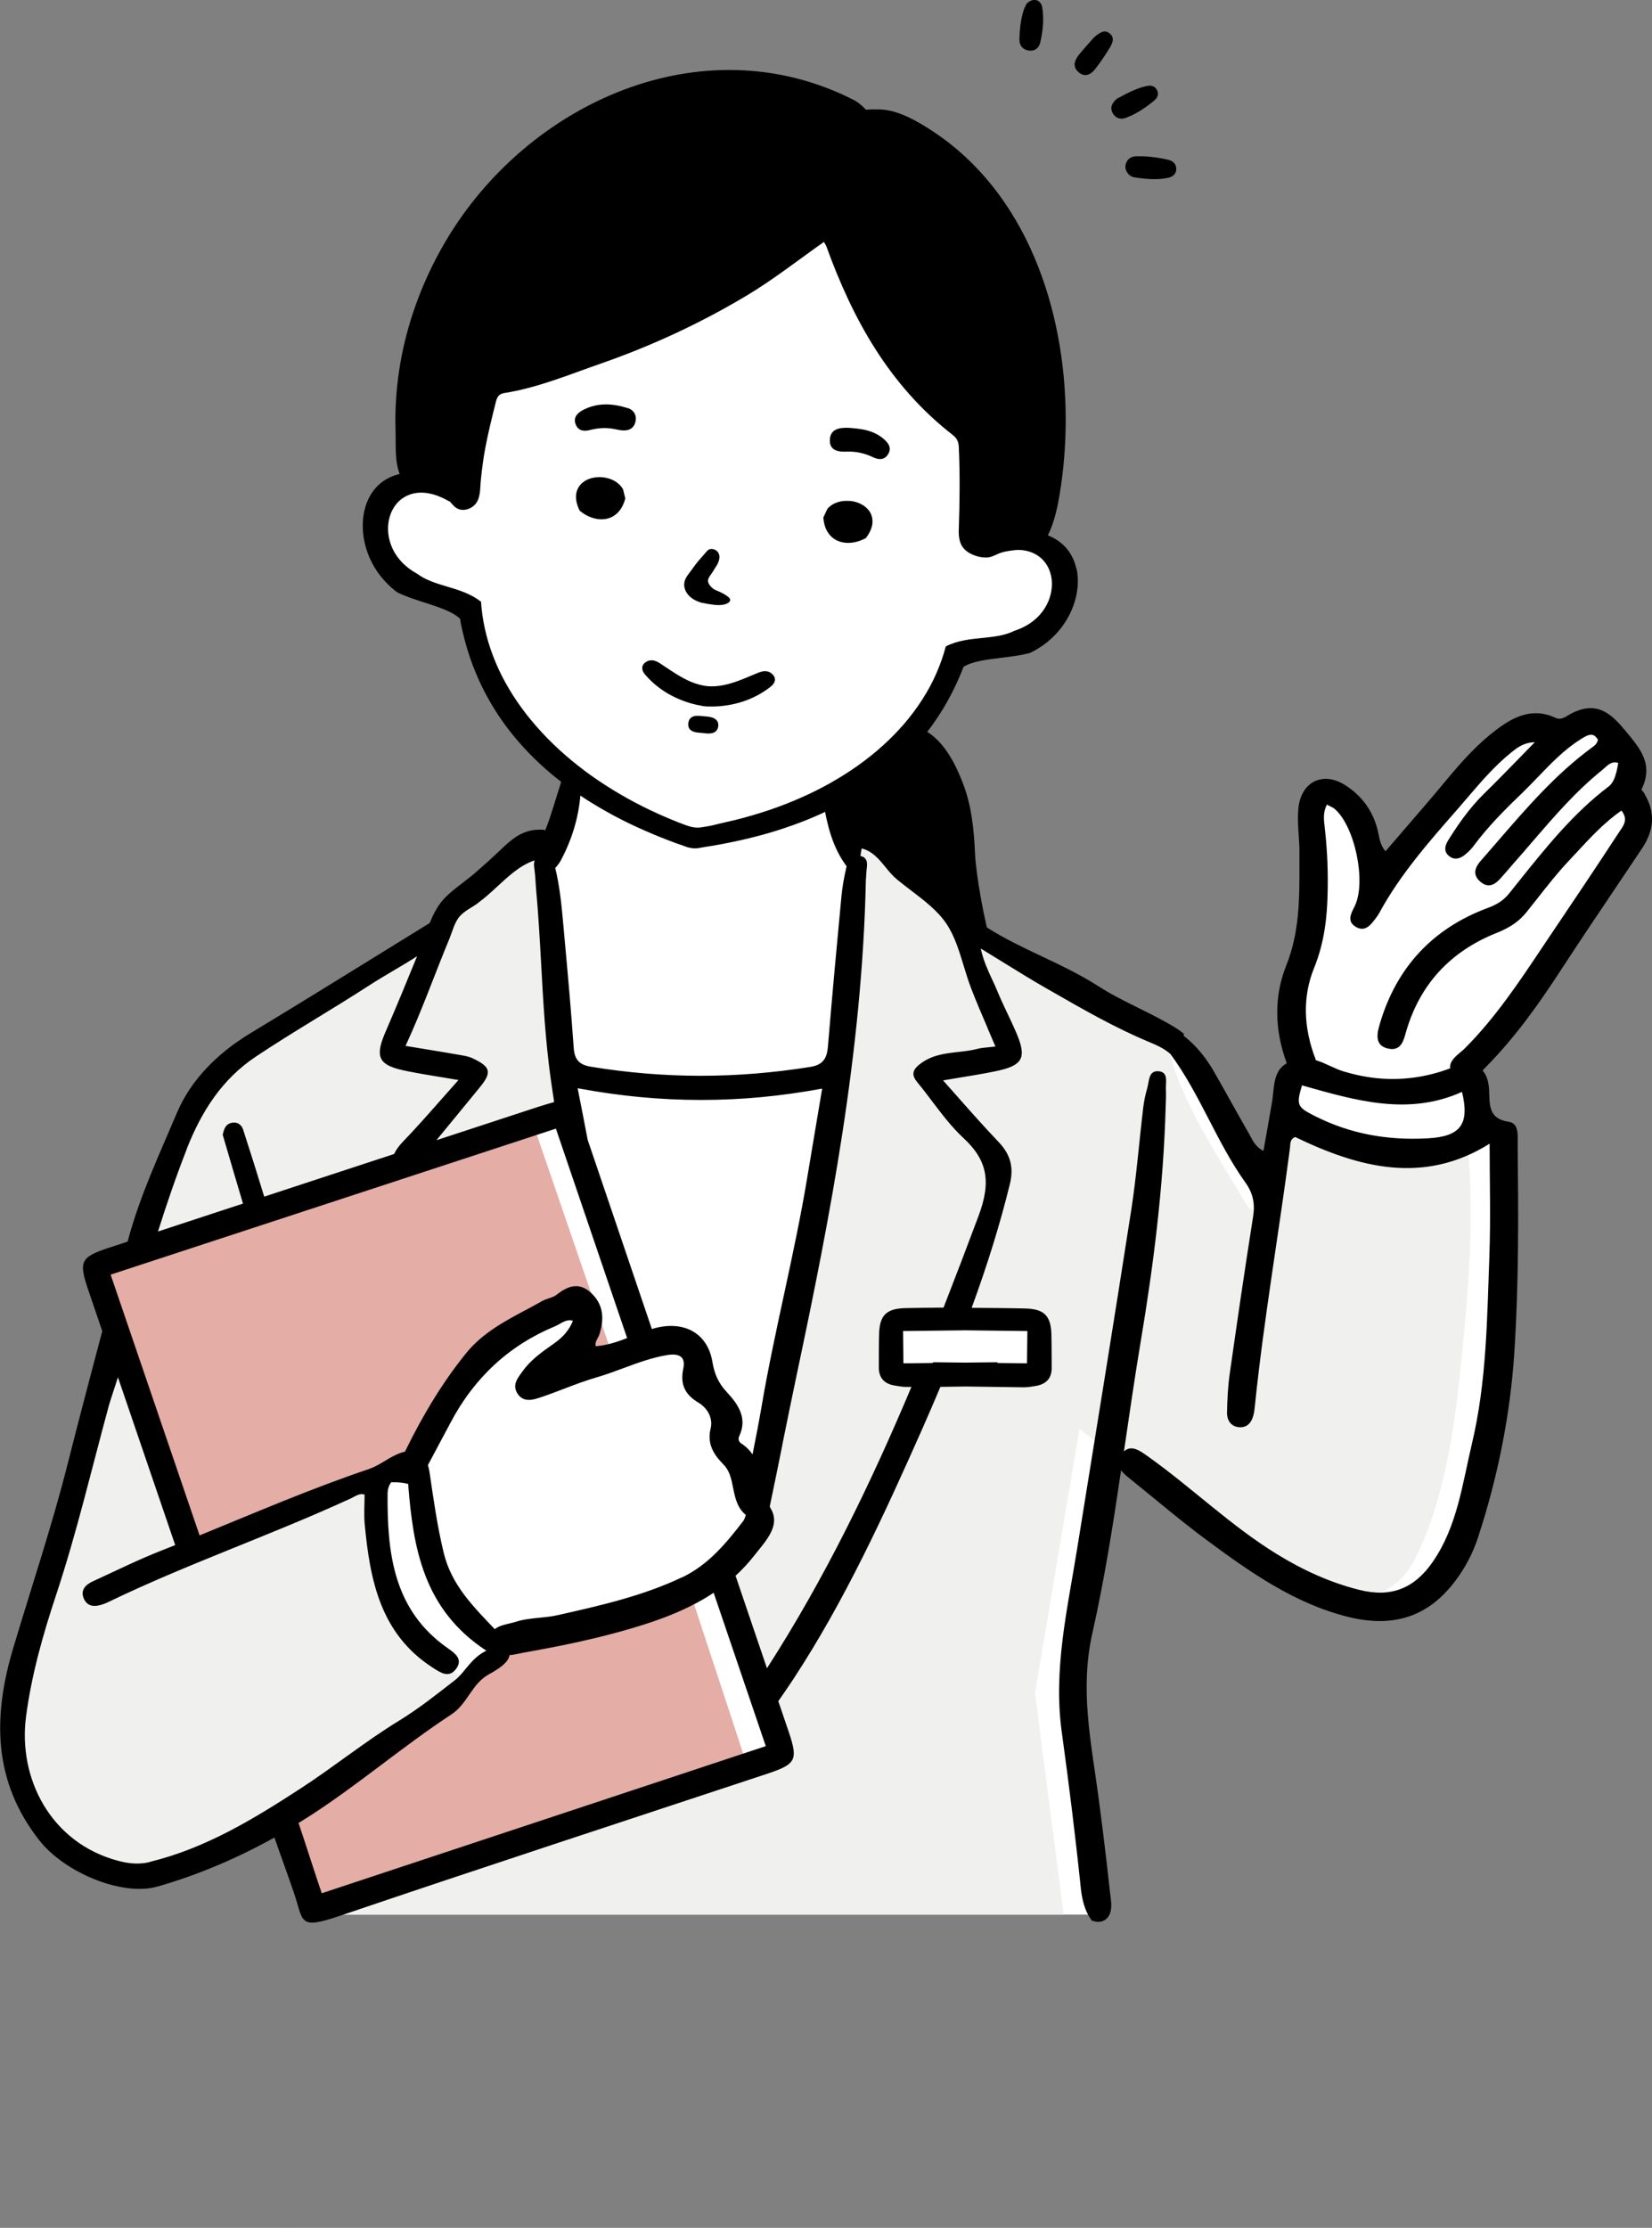 <?xml version="1.0" encoding="UTF-8"?>
<svg id="_レイヤー_2" data-name="レイヤー 2" xmlns="http://www.w3.org/2000/svg" width="225.65" height="304.16" viewBox="0 0 225.65 304.16">
  <rect x="0" y="0" width="225.65" height="304.16" fill="#808080" stroke="none"/>
  <defs>
    <style>
      .cls-1 {
        fill: #000;
      }

      .cls-1, .cls-2, .cls-3, .cls-4 {
        stroke-width: 0px;
      }

      .cls-2 {
        fill: #f0f0ee;
      }

      .cls-3 {
        fill: #e4ada6;
      }

      .cls-4 {
        fill: #fff;
      }
    </style>
  </defs>
  <g id="_レイヤー_1-2" data-name="レイヤー 1">
    <g id="_女性_案内" data-name="女性 案内">
      <path id="_白" data-name="白" class="cls-4" d="M223.57,109.38c-.08-.64-.19-1.28-.27-1.92-.4-3.27-.81-8.03-4.5-9.42-2.07-.78-4.83.49-6.09,2.13-.41-1.25-1.98-1.8-3.27-1.51-1.29.29-2.34,1.18-3.34,2.04-2.85,2.46-5.7,4.93-8.25,7.72-2.51,2.75-4.28,6.21-7.26,8.51-.65.5-1.56.82-2.29.44-.82-.43-1.01-1.49-1.21-2.4-.44-1.95-4.77-10.32-7.41-6.84-1.62,2.14-1.14,5.2-1.02,7.67.17,3.43.36,6.95-.14,10.37-.48,3.23-2.25,6.1-2.74,9.33-.61,4.02,1.13,7.28,1.8,11.08-.11.01-1.62-.17-1.59-.32l-2.18,16.64s-9.12-13.24-10.74-16.44c-1.62-3.19-4.4-4.95-9.77-7.82-1.71-.91-4.22-2.68-6.97-4.78-3.52-1.65-6.98-3.39-10.58-4.95-1.16-.5-3.32-1.32-3.72-2.66-.17-.57-.13-1.17-.11-1.77.14-3.35-.12-6.87-1.1-10.09-1.38-4.51-3.39-8.79-6.09-12.65-1.22-1.75.92-3.32,1.95-4.84,1.21-1.79,2.27-3.64,3.24-5.57.5-1,1.04-2.09,2.04-2.57,1.72-.81,4.17.01,6.09-.57,2.04-.62,3.87-1.82,5.51-3.15,2.63-2.12,3.42-6.12,1.02-8.66-.87-.92-1.97-1.58-3.09-2.17-1.25-.65-2.55-1.23-3.93-1.53-.73-.16-3.12.16-3.6-.37-.33-.36.1-2.57.12-3.09.11-2.82.14-5.65.09-8.48-.04-2.49-.18-4.43-1.96-6.35-2.81-3.03-5.53-5.87-7.91-9.27-2.63-3.76-4.98-7.7-7.51-11.53-1.21-1.84-2.47-3.87-4.1-5.37-.69-.64-1.53-1.23-2.52-1.2-.54.02-1.08.22-1.47.58-.2.05-.31.11-.31.11,0,0-15.82,10.58-25.84,16.28-10.03,5.7-21.77,9.8-21.77,9.8-.14,2.1.29,10.91-1.32,11.72-.8.4-3.18-.34-4.38.09-2.23.79-3.96,2.78-4.31,5.15-.6,3.98,3.61,8.84,7.25,9.8,4.47,1.19,5.96,2.53,7.32,7.01,2.03,6.69,5.97,12.8,11.22,17.42.45.4.94.82,1.12,1.39.13.41.09.85.04,1.27-.18,1.77-.05,3.93-.79,5.59-.65,1.45-2.41,1.04-4.21,2.24-1.81,1.2-8.42,6.63-10.05,7.82-1.62,1.19-.88,1.85-2.22,3.24s-5.65,3.24-7.78,4.77c-2.13,1.53-19.21,11.57-21.71,14.03-2.5,2.45-5.69,5.88-7.87,12.08-2.18,6.2-4.17,13.33-4.17,13.33l-6.57,2.27,3.29,9.95s-10.05,33.1-11.53,38.47c-1.48,5.37-2.41,11.85-2.31,14.91.09,3.06-.83,7.08,1.99,10.46,2.82,3.38,5.05,6.9,8.52,7.96,3.47,1.06,5.97,2.18,10.83.56,4.86-1.62,15.32-7.04,15.32-7.04l5.05,13.11h106.2s-3.01-30.56-2.73-35.14c.28-4.58,5.19-28.06,5.19-28.06,0,0,11.11,8.06,12.22,8.98,1.11.93,9.77,9.58,16.9,11.2,7.13,1.62,11.44,1.48,13.29,0,1.85-1.48,6.2-11.57,6.2-11.57,0,0,6.11-21.9,5.69-29.86-.42-7.96-.83-22.13-.88-22.32-.05-.19-3.15-1.3-3.19-1.48-.05-.19-.88-5.65-.88-5.65h-3.38c.05-.05.11-.1.16-.14,1.82-1.63,3.53-3.38,5.15-5.21,4.04-4.59,7.47-9.63,11.11-14.53,2.07-2.78,4.04-5.66,6.05-8.49,1.62-2.27,3.02-4.86,3.1-7.65.02-.72-.05-1.43-.14-2.14Z"/>
      <g id="_カラー" data-name="カラー">
        <g>
          <path class="cls-3" d="M56.79,197.86c1.4-.83,4.3-6.24,5.82-8.51,1.53-2.27,3.05-4.53,5.96-6.61,2.91-2.08,8.46-4.44,9.66-4.25,1.2.19,1.99.5,1.39,3.12s-5.82,6.68-5.82,6.68l9.89-3.15-10.96-31.95-4.32,1.53-55.45,18.32,13.59,39.25,28.22-12.3s.61-1.29,2.01-2.12Z"/>
          <path class="cls-3" d="M93.98,216.52s-.06,1.44-4.58,2.81c-4.51,1.37-11.45,4.13-15.55,4.22-4.1.08-5.43.14-6.35,2.16-.92,2.02-.27,2.27-3.65,4.53-3.37,2.26-25.2,17.64-25.2,17.64l4.47,13.45,59.02-20.02-8.16-24.79Z"/>
        </g>
        <g>
          <path class="cls-2" d="M73.86,114.94l-12.82,9.58-1.55,4.26s-19.37,9.87-23.21,12.88c-3.84,3.01-9.18,7.11-11.07,10.62-1.89,3.51-6.07,18.81-6.07,18.81l59.09-19.81-4.38-36.33Z"/>
          <path class="cls-2" d="M15.54,181.99s-9.22,33.51-11.04,39.27c-1.82,5.76-3.28,12.16-2.67,18.77.61,6.61,4.39,9.15,6.79,12.4,2.4,3.25,9.14,4.62,11.08,4.13,1.95-.49,10.94-3.4,18.24-8.27,7.29-4.86,20.79-13.13,23.1-15.56,2.31-2.43,2.82-3.53,2.82-3.53,0,0-1.12.04-4.88-3.51-3.77-3.54-5.84-7.06-6.56-11.01-.73-3.96-.52-13.32-.52-13.32l-19.91,8.27-5.84,1.92-10.6-29.56Z"/>
          <path class="cls-2" d="M200.49,156.37c-.03-.31-.07-.58-.12-.82-1.09.52-2.25.89-3.42,1.19-.21-.01-.42,0-.63.03-3.43.7-7.24-.43-10.57-1.27-2.95-.75-6.11-1.3-8.76-2.84-.38-.22-.75-.3-1.1-.29,0,.05-.01.1-.03.15-1,3.54-2.18,7.18-2.2,10.89,0,.62-.41.97-.88,1.06,0,0-.33.69-.48.79-.29.17-.65.14-.96.04-.85-.26-1.37-1.34-1.81-2.07-3.22-5.38-6.85-11-9-16.91-.41-1.08-.45-2.19-1.24-3.11-.9-1.06-1.76-3.28-3.04-3.72-5.37-1.85-19.94-10.51-23.43-12.64s-8.19-6.66-11.3-10.35c-3.1-3.69-6.57-3.25-7.16-3.25-.59,0,1.24,2.09,1.24,2.09l1.39,5.11s-1.96,27.93-3.44,33.27c-1.49,5.34-9.89,51.54-9.89,51.54,0,0-1.05,3.13-1.55,5-.5,1.87-3.95,3.91-3.95,4.72s4.78,12.96,5.17,14.16c.39,1.2,3.33,10.72,3.33,10.72l-63.57,21.55h102.2l-3.92-30.27,6.07-36.04s16.75,12.71,19.85,15.11c3.1,2.4,9.98,6.96,13.6,7.44,6.73.9,10.24.07,13-6.07,3.81-8.48,4.94-17.89,5.85-27.14.58-5.91,1.09-11.84,1.14-17.78,0-.26,0-.53,0-.79,0-3.17-.1-6.36-.43-9.52ZM139.93,188.25c-1.49-.11-2.98-.21-4.47-.28-3.73-.18-7.47-.24-11.2-.04-.84.04-2.32.29-2.8-.62-.14-.26-.15-.56-.17-.86-.08-1.67-.28-3.38-.09-5.04.07-.63.47-1.11,1.13-1.13,6.02-.2,12.04.07,18.05-.04.33,0,.58.11.76.28-.02,2.49-.06,5.03.02,7.54-.33.22-.74.23-1.23.19Z"/>
        </g>
      </g>
      <g id="_アウトライン" data-name="アウトライン">
        <g>
          <path class="cls-1" d="M39.18,304.12s0,0,0,0l.04.04s-.03-.03-.04-.04Z"/>
          <path class="cls-1" d="M149.2,262.25s-.01-.02-.02-.02c0,.01,0,.02.02.02Z"/>
          <path class="cls-1" d="M39.21,304.15s-.04-.03-.04-.03c0,0,0,.01,0,.02.01,0,.03,0,.04.01Z"/>
          <path class="cls-1" d="M224.66,108.4c-.06-.1-.14-.21-.23-.31-.08-.1-.21-.26-.22-.29,1.66-3.4-.07-5.49-2.09-7.91l-.33-.39c-1.63-1.98-2.99-2.82-4.54-2.82-.84,0-1.73.26-2.71.78-.12.07-.24.14-.36.21-.38.23-.75.45-1.17.45-.2,0-.41-.05-.62-.15-.86-.4-1.74-.6-2.61-.6-2.12,0-3.96,1.18-5.33,2.21-2.55,1.91-4.66,4.23-7.05,7.11-1.88,2.27-3.85,4.54-5.75,6.74-.8.93-1.6,1.85-2.4,2.79-.63-.73-.79-1.54-.95-2.31-.04-.19-.08-.38-.12-.56-.64-2.63-2.15-4.72-4.49-6.19-.86-.54-1.76-.83-2.6-.83-1.98,0-3.44,1.51-3.72,3.85-.15,1.28-.06,2.58.02,3.83.05.76.11,1.54.1,2.31,0,.53,0,1.07,0,1.6.01,4.8.03,9.33-1.82,13.95-1.65,4.14-1.61,8.69.09,13.29-.4.23-.74.52-1,.89-.86,1.25-.76,2.91-1,4.34-.38,2.25-.79,4.49-1.18,6.73-1.22-.61-1.53-1.58-2-2.39-1.61-2.79-3.15-5.62-4.75-8.41-1.09-1.89-2.43-3.58-4.17-4.93.02-.08.05-.15.07-.23-.34-.29-.72-.57-1.14-.83-1.63-1.01-3.38-1.87-5.07-2.71-1.83-.91-3.73-1.84-5.46-2.96-2.45-1.58-5.15-2.86-7.76-4.1-4.91-2.32-9.98-4.73-13.62-9.28-1.09-1.36-2.46-2.51-3.79-3.61-1.2-1-2.44-2.03-3.47-3.23-.62-.72-1.43-1.09-2.4-1.09-.37,0-.78.05-1.2.16-.19.05-.36.14-.5.24-.97-2.22-1.58-4.57-2.27-6.9-.87.62-1.78,1.2-2.68,1.77.02.32.04.65.1.97.52,3.09,1.25,6.11,3.17,8.68-.03.11-.06.22-.07.29-.32,1.4-.52,2.62-.63,3.74-.62,6.54-1.27,13.55-1.85,20.56-.13,1.51-.57,2.51-2.41,2.8-5,.8-10.05,1.21-14.99,1.21s-10.04-.42-14.99-1.24c-1.59-.26-2.23-.97-2.34-2.61-.34-4.86-.78-9.8-1.22-14.59l-.17-1.89c-.24-2.65-.48-5.4-1.13-8.04.31-.33.58-.69.79-1.08,1.47-2.79,2.4-5.74,2.66-8.99-.02-.24-.02-.58-.07-.91-.13-.88-.22-1.97-1.29-2.07-1.2-.12-1.18,1.05-1.45,1.86-.67,2.01-1.2,4.07-2,6.03-.01,0-.02-.01-.03-.01-.28-.08-.58-.07-.87-.06-2.19.06-3.55,1.17-5.08,2.63-1.17,1.12-2.37,2.2-3.59,3.26-1.29,1.11-2.79,2.09-4,3.27-1.01.98-1.67,2.24-2.21,3.58-8.17,5.03-16.3,10.1-24.51,15.06-4.42,2.67-8.1,6.31-10.02,10.85-2.38,5.61-5,11.21-6.62,17.14-.04.15-.08.3-.12.45-.78.26-1.56.51-2.35.77-4.13,1.35-4.38,1.86-2.98,5.97.62,1.83,1.25,3.66,1.87,5.49-1.46,5.45-3.58,13.55-4.76,18.24-2.14,8.43-4.92,16.7-7.41,25.04-2.78,9.3-2.8,18.16,3.6,26.27,3.43,4.34,11.25,7.65,16.11,6.27,5.57-1.59,10.91-3.88,15.97-6.69.83,2.37,1.95,5.44,2.66,7.53,1.37,4,.55,5.1,6.36,3.13,19.37-6.57,38.82-12.92,58.24-19.35,4.02-1.33,4.3-1.88,2.97-5.81-.47-1.37-.93-2.75-1.4-4.12.69-.98,1.38-1.99,2.06-3.02,6.97-10.62,12.3-22.2,17.59-34.12.88-1.99,1.7-3.9,2.49-5.77,1.14-.02,2.28-.03,3.42-.05,2.63.04,5.27.08,7.9.11.58.01,1.16-.09,1.73-.19,1.41-.24,2.17-1.05,2.15-2.49-.01-1.53,0-3.06-.04-4.6-.08-2.5-1.01-3.42-3.57-3.48-2.44-.06-4.88-.07-7.32-.09,2.18-5.95,3.88-11.45,5.21-16.86.57-2.29.1-4.08-1.53-5.78-1.8-1.89-3.53-3.83-5.35-5.89-.72-.81-1.45-1.64-2.2-2.48l-.04-.05h.06c.74-.13,1.44-.25,2.15-.36,1.67-.27,3.25-.53,4.81-.85,1.79-.36,3.08-.79,3.54-1.68.46-.89.07-2.17-.65-3.83-.34-.78-.71-1.57-1.08-2.34-.48-1.01-.97-2.06-1.41-3.11-.22-.55-.47-1.09-.72-1.61-.59-1.27-1.19-2.59-1.53-4.13l-.02-.08.07.04c.92.56,1.81,1.11,2.7,1.66,2.17,1.34,4.21,2.6,6.32,3.81l.6.34c4.22,2.42,8.57,4.92,13.15,6.84,1.04.44,2.25.93,3.1,1.75,4.04,5.48,6.28,12.02,10.24,17.55.99,1.38,1.3,2.83,1.03,4.55-1.13,7.16-2.18,14.33-3.2,21.51-.25,1.75-.34,3.53-.37,5.3-.02,1.05.54,1.93,1.69,2,1.15.07,1.71-.73,1.95-1.77.09-.39.13-.79.17-1.19,1.21-11.77,3.26-23.44,4.79-35.17.07-.5-.07-1.16.71-1.49,8.71,4.21,17.57,6.54,26.56.91,0,5.1.15,10.16-.03,15.21-.32,8.61-.37,17.25-2.38,25.71-1.32,5.55-2,11.31-5.36,16.17-2.52,3.65-5.7,4.91-10.02,3.83-4-1-7.69-2.69-11.23-4.86-6.34-3.89-11.66-9.11-17.69-13.39-1.02-.72-2.18-1.61-3.24-.66.74-5.03,1.46-10.05,2.3-15.06,1.76-10.51,3.08-21.05,3.39-31.7.03-.89.08-1.79.04-2.68-.05-.91.38-2.28-.91-2.45-1.48-.19-1.36,1.32-1.63,2.27-.25.86-.44,1.74-.55,2.62-.56,4.67-.92,9.38-1.64,14.03-2.39,15.4-4.9,30.79-7.38,46.18-1.33,8.3-3.29,16.52-2.12,25.06.98,7.11,1.87,14.24,2.61,21.38.16,1.55.57,3.26,1.58,4.49.01-.03.08-.06.12-.04.5.21,1.1.17,1.56-.11,1.27-.79.86-2.65.72-3.86-.16-1.45-.32-2.9-.49-4.34-.34-2.89-.7-5.79-1.09-8.68-.98-7.38-2.57-14.53-.82-22.31,1.65-7.33,2.82-14.77,3.92-22.22.32.43.78.81,1.23,1.17,3.51,2.82,6.94,5.76,10.56,8.43,5.89,4.35,11.88,8.57,19.16,10.4,6.54,1.64,11.49-.15,15.27-5.69,1.1-1.61,1.95-3.34,2.55-5.19,2.69-8.23,4.39-16.65,4.95-25.3.61-9.42.55-18.84.45-28.27-.01-1.18.22-2.91-1.18-3.12-2.95-.44-2.61-2.45-2.73-4.45-.07-1.17-.38-2.01-.89-2.56.12-.13.24-.26.36-.38,4.26-4.28,7.6-9.12,10.31-13.28,2.69-4.13,5.49-8.29,8.2-12.31.97-1.44,1.94-2.88,2.9-4.32,1.7-2.54,1.83-4.96.39-7.41ZM78.95,148.58c5.74,1.07,11.24,1.59,16.81,1.59s10.88-.51,16.49-1.54h.05s-.63,3.74-.63,3.74c-.48,2.82-.94,5.58-1.4,8.35-.89,5.39-2.06,10.81-3.19,16.06-1.06,4.92-2.16,10-3.02,15.05-.38,2.22-.81,4.46-1.27,6.73-.38-.55-.87-1.06-1.54-1.49-.35-.22-.46-.63-.27-1.02,1.14-2.44-.14-4.31-1.69-5.98-1.11-1.18-1.69-2.41-1.97-4.09-.5-3.11-2.62-4.96-5.66-4.96-.74,0-1.51.11-2.3.33-.11.03-.21.07-.32.1-2.93-8.61-5.85-17.22-8.77-25.84-.44-2.33-.9-4.67-1.36-6.99v-.05s.04,0,.04,0ZM93.2,215.32c-5.4,2.58-11.34,3.91-17.08,5.2-.8.18-1.64.26-2.44.34-1.08.11-2.21.22-3.28.57-.25.08-.53.15-.84.22-.7.16-1.46.35-1.98.77-2.92-3.07-5.91-6.02-6.97-10.41-.88-3.62-1.39-7.28-1.93-10.96-.06-.38-.13-.72-.23-1.03.51-.97,1.02-1.93,1.54-2.89.51-.94,1.01-1.88,1.51-2.83,3.24-6.19,8.04-10.63,14.29-13.22.23-.1.45-.22.68-.35.44-.25.86-.48,1.33-.48.15,0,.3.02.46.07-.5,1.22-1.3,2.19-2.52,3.05l-.21.15c-1.5,1.05-3.05,2.14-4.18,3.73l-.16.22c-.57.79-1.17,1.62-.57,2.68.36.64.91.97,1.63.97.55,0,1.11-.19,1.56-.34,1.09-.36,2.17-.77,3.21-1.17,1.44-.55,2.93-1.12,4.42-1.55,1.27-.37,2.52-.83,3.73-1.28,1.93-.72,3.93-1.45,6-1.79.26-.04.5-.06.72-.06.59,0,1.01.15,1.26.45.26.32.32.81.18,1.47-.44,2.12.18,3.51,2.08,4.65,1.32.79,1.98,2.2,1.66,3.51-.57,2.3.62,3.76,1.77,4.95.84.86,1.06,1.98,1.3,3.18.27,1.34.55,2.72,1.72,3.67-.01.15-.17.63-.35.86-2.37,3.08-4.79,5.98-8.3,7.66ZM65.27,123.29c.87-.63,1.67-1.35,2.46-2.08,1.57-1.44,3.23-3.07,5.31-3.75-.16.38-.09.86-.03,1.3.01.08.02.15.03.23.05.43.08.87.11,1.32.02.3.04.59.06.89.32,3.48.52,7.02.71,10.45.28,5.15.58,10.47,1.31,15.68.15,1.04.3,2.09.46,3.13-.64.18-1.36.39-2.08.62-4.67,1.53-9.33,3.06-14,4.59.83-1.01,1.66-2.01,2.48-3.02l.11-.13c1.08-1.31,2.15-2.63,3.23-3.94.86-1.04,1.32-1.77,1.18-2.42-.14-.65-.89-1.12-2.06-1.68-.52-.25-1.11-.34-1.68-.44l-.28-.05c-1.66-.29-3.31-.56-5.14-.86l-2.06-.34.02-.04c2.21-4.76,3.95-9.71,5.96-14.55.41-.99.74-2.37,1.48-3.16.69-.74,1.61-1.14,2.42-1.73ZM25.49,156.9c2.04-5.21,4.87-9.59,9.46-12.65,5.09-3.39,10.41-6.43,15.55-9.76,2.12-1.37,4.35-2.57,6.47-3.94-1.4,3.4-2.78,6.81-4.25,10.18-.72,1.65-1.1,2.93-.64,3.83.47.9,1.75,1.32,3.54,1.68,1.55.31,3.11.57,4.79.84.69.11,1.41.23,2.15.36h.06s-.04.06-.04.06c-.77.86-1.52,1.71-2.26,2.55-1.82,2.06-3.54,4.01-5.34,5.88-.5.52-.88,1.06-1.15,1.62-5.91,1.94-11.83,3.88-17.74,5.82-.94-3.06-1.89-6.11-2.88-9.15-.22-.68-.81-1.11-1.61-.92-.8.2-1,.83-1.18,1.62.92,3.13,1.83,6.27,2.77,9.4-3.87,1.27-7.74,2.54-11.61,3.81,1.19-3.77,2.47-7.52,3.92-11.22ZM75.93,154.08c3.25,9.55,6.49,19.08,9.73,28.6-1.37.53-2.78,1-4.3,1.11-.07-.48.1-.79.28-1.11.09-.16.18-.33.24-.52.47-1.51.87-3.74-1.1-5.61-.69-.65-1.38-.96-2.11-.96-.99,0-1.89.59-2.71,1.22-.26.2-.61.32-.98.44-.31.1-.63.21-.92.37-.75.43-1.52.84-2.29,1.25-2.89,1.54-5.88,3.14-8.09,5.86-3.05,3.76-5.75,8.11-8.37,13.46-.35.08-.72.2-1.12.38-1.31.58-2.46,1.54-3.8,1.99-7.86,2.65-15.46,5.93-23.13,9.06-4.04-11.84-8.09-23.7-12.15-35.6,20.35-6.67,40.42-13.25,60.81-19.93ZM20.44,254.22c-1.44.35-2.84.21-4.25-.16-9.27-2.43-13.73-11.27-12.64-19.66.75-5.74,2.32-11.25,4.14-16.73,2.81-8.48,4.84-17.19,7.19-25.81.11-.41.68-2.13,1.23-3.83,2.61,7.64,5.21,15.28,7.82,22.91-.59.24-1.19.48-1.78.71-3.23,1.26-6.35,2.81-9.51,4.26-.97.45-1.69,1.2-1.19,2.34.48,1.11,1.49,1.15,2.52.8.29-.09.57-.2.84-.34,10.83-5.23,22.22-9.12,33.13-14.15.59-.27,1.16-.75,1.86-.51,0,1.37-.11,2.74.02,4.08.72,7.62,2.15,14.93,9.25,19.52,1.04.67,2.21,1.52,3.2.23,1.05-1.36-.14-2.18-1.16-2.9-7.37-5.18-8.22-12.91-8.17-20.99,0-.67.17-1.21.5-1.62h.65s.13,0,.13,0c.57.03,1.06.1,1.53.22.68,8.71,2.06,17.12,10.68,22.77-2.12,1.03-2.9,2.94-4.26,4-2.49,1.93-4.97,3.92-7.7,5.58-4.62,2.83-8.83,6.25-13.38,9.21-6.51,4.23-13.04,8.2-20.66,10.05ZM43.95,258.49c-.92-2.7-2.16-6.6-3.17-9.61.54-.34,1.09-.67,1.63-1.02,6.65-4.3,12.63-9.46,19.26-13.81,2.22-1.46,2.74-4.16,5.12-5.47,1.75-.96,2.66-1.73,2.81-2.61.46-.04.94-.14,1.38-.23.19-.04.37-.08.54-.11,3.85-.69,8.4-1.56,13.03-2.83,4.99-1.37,9.3-2.93,12.93-5.35,2.37,6.97,4.74,13.94,7.12,20.94-20.3,6.72-40.34,13.36-60.66,20.09ZM140.33,181.72l-.05,4.41-4.01-.05s-.04-.07-.05-.1l-4.38.05-4.38-.05s-.04.07-.05.1l-4.01.05-.05-4.41,8.5-.1,8.5.1ZM134.9,140.38c.34.8.69,1.61,1.05,2.46l.02.04h-.05c-.3.04-.58.06-.84.09-.61.06-1.09.1-1.55.22-.86.23-1.78.33-2.66.43-1.78.2-3.62.41-5.21,1.65-.57.44-.85.82-.89,1.22-.04.39.13.79.56,1.31.69.83,1.36,1.72,2.01,2.58,1.3,1.71,2.64,3.48,4.22,4.95,3.3,3.05,3.87,5.95,2.1,10.68-1.55,4.14-3.14,8.31-4.78,12.51-1.74.01-3.49.03-5.23.07-2.56.06-3.5.98-3.57,3.48-.05,1.53-.03,3.06-.04,4.6-.01,1.44.74,2.25,2.15,2.49.58.1,1.16.2,1.73.19.19,0,.38,0,.57,0-5.5,13.08-11.82,26.13-19.73,38.41-1.43-4.21-2.86-8.42-4.29-12.63.91-.84,1.78-1.76,2.58-2.79.15-.19.31-.38.48-.6,1.41-1.73,3-3.69,1.76-5.75-.06-.1-.1-.21-.15-.31.59-2.82,1.17-5.64,1.72-8.4v-.04c.65-3.19,1.31-6.48,2-9.73,4.49-21.19,8.92-43.86,9.41-67.42l.03-.35c.02-.25.04-.51.05-.76,0-.13.02-.26.04-.4.07-.63.17-1.5-.86-1.72.05-.34.11-.69.16-1.03,1.46.37,2.33,1.42,3.24,2.53.48.59.98,1.2,1.57,1.69.62.51,1.29,1.02,1.93,1.51,1.79,1.36,3.64,2.77,4.84,4.55,1.13,1.68,1.75,3.74,2.36,5.74.31,1.03.64,2.1,1.03,3.11.69,1.78,1.44,3.55,2.25,5.42ZM195.01,155.41c-5.4.3-10.5-.57-15.36-3.02-2.43-1.23-2.63-1.45-1.81-4.21,7.35,2.07,14.48,4.2,21.86.89,1.08,4.47-.25,6.1-4.69,6.34ZM221.27,113.44c-.08.12-.16.23-.23.34-3.06,4.69-6.25,9.43-9.07,13.61-.46.69-.93,1.38-1.39,2.07-3.14,4.7-6.39,9.56-10.49,13.66-.18.18-.39.36-.61.54-.67.57-1.37,1.16-1.41,1.94,0,.08,0,.16.02.24-.22.09-.44.18-.67.25-3,1.04-6.19,1.43-9.35,1.11-1.55-.16-3.08-.48-4.57-.93-1.28-.39-2.47-1.15-3.75-1.52-1.75-4.47-1.84-8.72-.24-12.64,1.45-3.57,1.74-7.09,1.82-9.75.1-3.06-.02-6.12-.35-9.09l-.04-.37c-.12-.98-.24-2,.3-3.05.12.06.23.12.34.17.29.14.54.26.74.43,2.74,2.37,4.31,9.88,2.76,13.18-.05.11-.11.22-.16.33-.43.85-.96,1.91.36,2.63.26.14.51.21.76.21.78,0,1.31-.7,1.78-1.31l.06-.08c.17-.23.37-.49.52-.77,2.8-5.17,6.71-9.63,10.49-13.94l.28-.32c.45-.52.9-1.04,1.34-1.56,1.83-2.14,3.73-4.35,5.99-6.15.8-.63,1.63-1.29,3.14-1.34-.73.74-1.42,1.46-2.1,2.15-1.66,1.7-3.22,3.31-4.82,4.87-2.12,2.07-3.71,4.46-4.87,6.31-.39.62-.79,1.52.1,2.23.28.22.58.33.9.33.42,0,.87-.2,1.35-.61.45-.38.83-.77,1.12-1.17,1.92-2.58,4.22-4.9,6.43-7.01.79-.76,1.56-1.56,2.3-2.33,1.78-1.85,3.61-3.77,5.85-5.17.48-.3.98-.62,1.43-.62.37,0,.66.21.93.68-.1.55-.46.81-.83,1.08l-.1.07c-4.85,3.58-8.81,8.16-12.64,12.58-.62.72-1.24,1.43-1.86,2.15l-.2.22c-.55.62-1.18,1.31-1.12,2.09.03.42.26.82.69,1.19.39.34.77.5,1.16.5.77,0,1.38-.69,1.91-1.3.1-.12.2-.23.3-.34.2-.22.4-.45.59-.68.15-.18.3-.35.45-.53.91-1.02,1.8-2.05,2.68-3.08,2.91-3.38,5.93-6.88,9.48-9.75.13-.1.25-.21.37-.32.43-.39.87-.79,1.44-.79.15,0,.3.03.46.08-.31,1.85-.67,2.73-1.33,3.23-4.78,3.61-8.53,8.29-12.16,12.82-.48.6-.96,1.2-1.44,1.8-.71.87-1.56,1.45-2.85,1.93-7.56,2.79-12.54,8.14-14.81,15.91-.25.86-.48,1.83-.06,2.54.24.4.68.66,1.29.78.17.03.32.05.46.05,1.25,0,1.58-1.17,1.87-2.19l.07-.25c1.87-6.38,6.02-10.9,12.36-13.42,1.85-.74,3.06-1.58,4.06-2.82.49-.61.98-1.23,1.47-1.85,1.36-1.73,2.77-3.53,4.3-5.15.37-.39.74-.79,1.11-1.19,1.85-2,3.77-4.07,6.09-5.69.93,1.16.35,1.99-.21,2.79Z"/>
        </g>
        <g>
          <path class="cls-1" d="M147.04,77.71c-.47-2.21-1.85-3.82-3.91-4.62.87-1.75,1.29-3.69,1.61-5.62.56-3.35.84-6.86.83-10.42-.06-14.95-5.42-30.72-18.12-39.1-2.16-1.43-5.03-3.12-7.73-3.01-.48-.02-.96,0-1.43.04-.53-.55-1.1-1.05-1.77-1.38-20.64-10.43-44.54.47-55.67,19.37-.46.77-.89,1.56-1.31,2.36-2.48,4.77-4.22,9.94-5.02,15.26-.41,2.72-.58,5.47-.49,8.22.06,1.91-.14,4.06.56,5.9-2.01.47-3.56,1.73-4.4,3.71-1.46,3.46-.54,8.99,4.07,12.45,1.16.57,2.49,1,3.78,1.41,1.93.62,3.75,1.21,4.78,2.18.06.06.07.38.09.47.03.16.06.32.1.48.07.32.13.64.21.95.15.63.31,1.25.49,1.87.35,1.22.77,2.42,1.26,3.59.48,1.16,1.02,2.3,1.63,3.4.61,1.1,1.27,2.17,2,3.2.73,1.04,1.52,2.04,2.36,3,.86.98,1.77,1.91,2.72,2.8.98.92,2.01,1.78,3.08,2.6,1.11.85,2.25,1.65,3.43,2.4,1.23.78,2.49,1.51,3.78,2.2,1.35.72,2.73,1.38,4.13,1.99,1.47.65,2.96,1.24,4.47,1.79.32.12.65.2.97.34.32.14.68.21,1.03.26.45.06.83,0,1.26-.09.45-.09.91-.14,1.36-.22.8-.13,1.59-.28,2.38-.44,1.53-.31,3.04-.66,4.54-1.07,1.43-.39,2.85-.84,4.24-1.34,1.34-.48,2.65-1.01,3.94-1.6.84-.39,1.67-.81,2.48-1.24.23.96.46,1.91.73,2.85.41,1.41.61,1.83,1.27,3.02,1.37-2.14,3.4-.16,5.18,1.12,1.18.85,2.56,2.44,3.63,3.42.09.08.82.95.89,1.04,1.4,1.11,2,1.71,3.33,2.88,1.22,1.07,4.15,3.82,5.52,4.57-.84-2.94-2.01-9.16-2.14-12.19-.15-3.31-.47-6.55-1.69-9.67-1.01-2.6-2.44-5.4-4.84-6.93.22-.29.45-.57.66-.87.74-1.03,1.42-2.09,2.04-3.19.63-1.12,1.2-2.27,1.71-3.46.19-.44.37-.89.55-1.35,1.2-.75,3.1-.98,5.11-1.23,1.34-.16,2.73-.33,3.98-.67,5.18-2.51,7.14-7.77,6.36-11.45ZM138.52,86.14c-1.33.65-2.81.8-4.38.96-1.65.17-3.35.34-4.89,1.12l-.06.03-.02.07c-.34,1.28-.79,2.53-1.33,3.74-.54,1.22-1.18,2.39-1.91,3.51-.73,1.14-1.55,2.22-2.43,3.25-.91,1.05-1.88,2.04-2.91,2.97-1.06.96-2.18,1.85-3.34,2.68-1.2.86-2.45,1.64-3.73,2.37-1.32.75-2.68,1.43-4.07,2.04-1.42.63-2.88,1.2-4.35,1.7-1.51.51-3.05.96-4.6,1.35-1.01.25-2.01.45-3.02.71-.59.15-1.13.22-1.69.31-.76.12-1.45-.05-2.16-.31-1.23-.45-2.45-.96-3.65-1.5-1.46-.65-2.89-1.37-4.29-2.15-1.37-.76-2.7-1.58-3.99-2.45-1.26-.85-2.48-1.77-3.65-2.74-1.14-.94-2.23-1.94-3.26-2.99-1-1.02-1.95-2.1-2.84-3.23-.86-1.1-1.65-2.24-2.36-3.43-.7-1.16-1.32-2.37-1.85-3.62-.52-1.23-.96-2.49-1.29-3.78-.33-1.28-.57-2.59-.69-3.91-.02-.21-.04-.41-.05-.62v-.07s-.06-.04-.06-.04c-1.36-1.06-3-1.56-4.58-2.03-1.51-.45-2.93-.88-4.12-1.77-3.67-2.02-4.47-5.54-3.66-7.95.71-2.11,2.53-3.29,4.75-3.08,1.03.1,2.13.48,3.26,1.14l.04.02h.04s.02,0,.04,0c.4.44.73.93,1.36,1.11.7.2,1.51-.09,2.02-.58.89-.86.76-2.31.88-3.44.15-1.45.33-2.9.6-4.33.4-2.14.93-4.25,1.46-6.36.16-.63.4-1.06,1.14-1.18,4.58-.72,8.8-2.5,13.12-4,7.04-2.45,13.72-5.55,20.06-9.35,3.63-2.18,6.94-4.79,10.48-7.28.18.31.27.43.32.56,3.59,9.93,8.57,19.03,17.32,25.83.52.4.75.91.78,1.53.18,3.81.13,7.61,0,11.42-.03.87.09,1.79.64,2.46.72.87,2.25,1.39,3.35,1.27.67-.07,1.23-.48,1.87-.67.67-.2,1.36-.27,2.05-.35.23,0,.47,0,.69.02,2.22.21,3.79,1.72,4.08,3.92.33,2.52-1.12,5.82-5.11,7.11Z"/>
          <path class="cls-1" d="M104.63,91.64c-.41-.04-.81.1-1.15.24l-.7.29c-1.23.52-2.5,1.06-3.82,1.34-.79.17-1.58.23-2.34.17-.77-.09-1.54-.3-2.29-.62-1.24-.53-2.38-1.3-3.49-2.04l-.63-.42c-.3-.2-.67-.41-1.08-.45-.34-.03-.66.05-.96.27-.26.18-.41.41-.44.68-.06.5.31.92.52,1.15,1.53,1.72,3.51,2.97,5.88,3.7.58.18,1.17.32,1.77.41v.03s.65.06.65.06h.13s.14,0,.14,0c.6.02,1.21,0,1.82-.07,2.47-.27,4.65-1.12,6.48-2.52.24-.18.69-.53.73-1.03.02-.27-.08-.52-.31-.75-.26-.27-.55-.41-.89-.44Z"/>
          <path class="cls-1" d="M96.36,97.81l-.17-.02c-.11,0-.21-.02-.33-.03,0,0,0,0,0,0-.53-.05-1.07-.1-1.47.22-.23.19-.36.46-.38.82-.08,1.09,1.02,1.19,1.44,1.23l.38.03.56.06c.4.04,1.48.14,1.7-.86.07-.34.02-.63-.16-.87-.34-.45-.98-.53-1.56-.59Z"/>
          <path class="cls-1" d="M95.98,82.31c.4.1.81.16,1.21.21l.13.02c.1.01.21.03.31.04.49.05.88.03,1.23-.04.62-.14.93-.4.86-.73-.05-.18-.25-.33-.47-.48l-.05-.04c-.22-.15-.46-.28-.64-.37-.14-.07-.29-.13-.44-.2-.2-.08-.38-.15-.55-.25-.29-.18-.53-.41-.69-.67-.12-.2-.18-.39-.17-.55.01-.29.22-.58.4-.83.2-.27.39-.57.57-.89.53-.73.71-1.43.51-1.92-.15-.36-.48-.61-.91-.66-.44-.04-.65.2-.83.42l-.75.86c-.21.24-.42.48-.61.73-.16.2-.31.41-.46.62-.13.18-.25.35-.42.57-.27.35-.55.71-.68,1.16-.19.63-.02,1.33.48,1.91.54.63,1.37.96,1.98,1.11Z"/>
          <path class="cls-1" d="M116.06,68.4c-1.22-.12-2.34.27-3.01,1.03l-.04.05-.54,1.15v.12c.16,1.93,1.28,3.19,3.02,3.35h0c.87.08,1.82-.13,2.68-.59l.1-.05.07-.09c1.07-1.46.92-2.56.61-3.23-.45-.96-1.55-1.63-2.87-1.76Z"/>
          <path class="cls-1" d="M85.07,66.75c-.51-.88-1.54-1.47-2.76-1.59-1.32-.13-2.53.33-3.16,1.18-.44.59-.79,1.65-.02,3.28l.05.1.09.07c.76.62,1.65,1,2.52,1.09h0c1.74.17,3.08-.85,3.59-2.72l.03-.12-.31-1.24-.03-.06Z"/>
          <path class="cls-1" d="M120.71,59.93c-1.08-.94-2.39-1.29-3.77-1.43-.34-.03-.68-.08-1.02-.09-1.25-.05-2.52.14-2.57,1.66-.05,1.47,1.18,1.64,2.35,1.59,1.26-.05,2.43.23,3.57.77.71.34,1.5.42,2.01-.37.57-.88.09-1.56-.57-2.13Z"/>
          <path class="cls-1" d="M85.75,55.72c-2.06-.65-4.16-.79-6.16.28-.78.42-1.34,1.05-.93,2,.36.85,1.15.91,1.92.71,1.08-.27,2.14-.39,3.47-.11.17.03.57.13.97.16.83.06,1.51-.23,1.75-1.08.27-.94-.18-1.7-1.02-1.97Z"/>
        </g>
        <g>
          <path class="cls-1" d="M160.67,23.07c0-.75-.51-1.12-1.16-1.27-1.43-.32-2.88-.51-4.34-.46-.65.02-1.19.35-1.39,1.03-.17.56,0,1.04.47,1.53.16.08.38.26.63.3,1.53.24,3.08.4,4.61.09.64-.13,1.17-.47,1.18-1.22Z"/>
          <path class="cls-1" d="M142.09,5.79c.36-1.55.53-3.15.28-4.74-.17-1.09-1.22-1.42-2.12-.58-.09.19-.3.53-.42.9-.41,1.27-.54,2.59-.59,3.92-.03.84.39,1.48,1.28,1.61.83.12,1.39-.34,1.57-1.1Z"/>
          <path class="cls-1" d="M158.03,12.3c-.32-.64-.9-.67-1.48-.54-1.47.33-2.77,1.07-3.99,1.72-.67.57-.98,1.18-.59,1.93.38.74,1.09.95,1.81.68,1.45-.54,2.72-1.4,3.9-2.38.43-.35.63-.86.36-1.42Z"/>
          <path class="cls-1" d="M151.6,6.49c.36-.6.69-1.34-.02-1.92-.76-.62-1.39-.09-2.16.55-.59.68-1.37,1.51-2.08,2.4-.6.75-.86,1.63,0,2.35.87.74,1.68.3,2.27-.46.72-.93,1.38-1.91,1.99-2.92Z"/>
        </g>
      </g>
    </g>
  </g>
</svg>